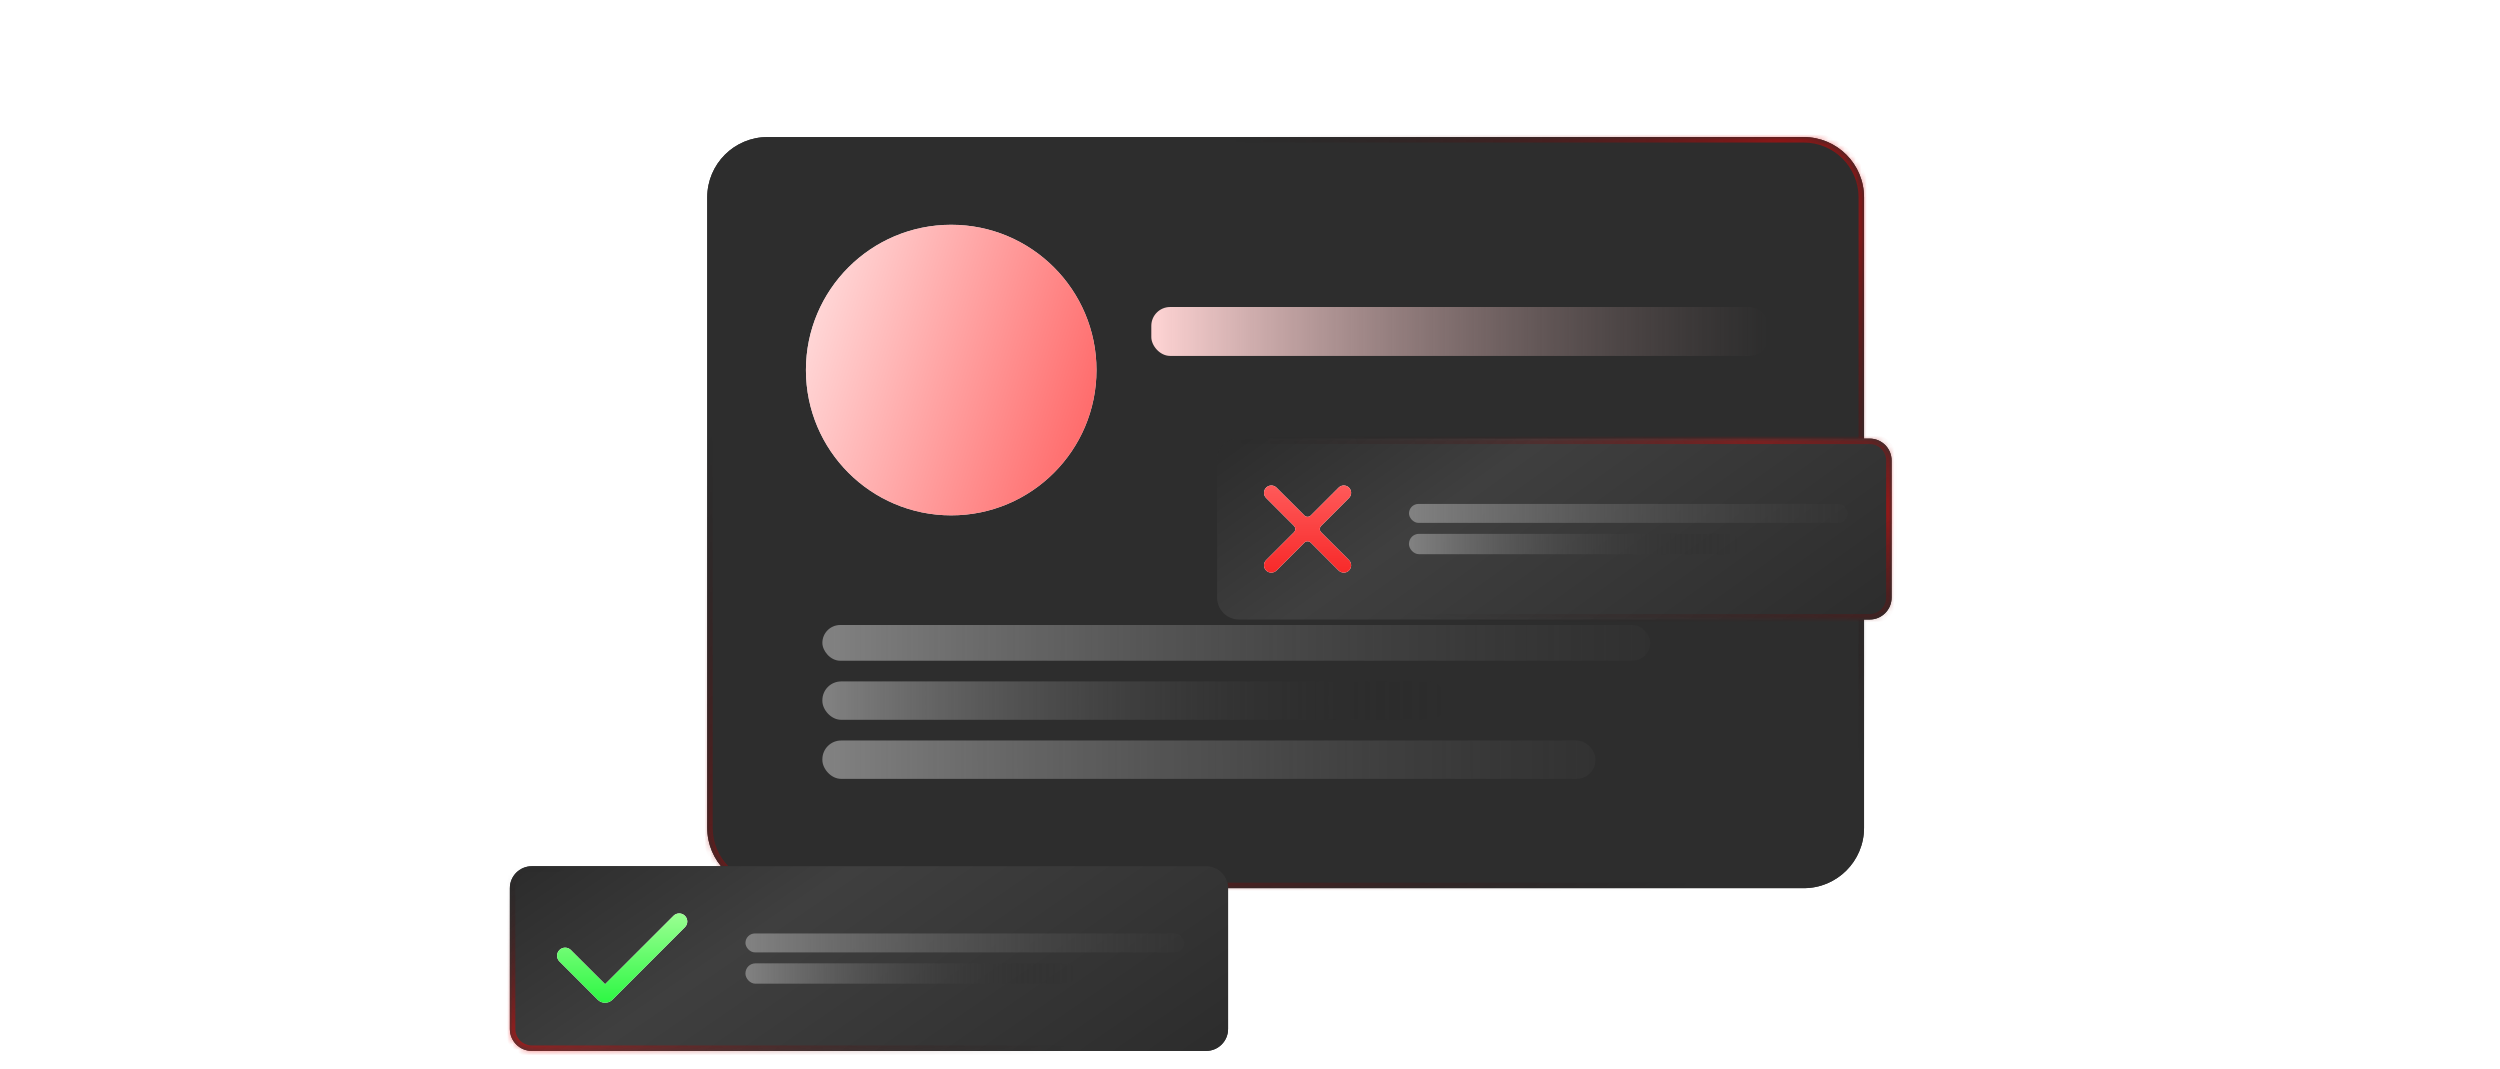 <svg width="456" height="195" viewBox="0 0 456 195" fill="none" xmlns="http://www.w3.org/2000/svg">
<mask id="path-1-inside-1_2528_32619" fill="white">
<path d="M129 36C129 29.925 133.925 25 140 25H329C335.075 25 340 29.925 340 36V151C340 157.075 335.075 162 329 162H140C133.925 162 129 157.075 129 151V36Z"/>
</mask>
<path d="M129 36C129 29.925 133.925 25 140 25H329C335.075 25 340 29.925 340 36V151C340 157.075 335.075 162 329 162H140C133.925 162 129 157.075 129 151V36Z" fill="#D9D9D9"/>
<path d="M129 36C129 29.925 133.925 25 140 25H329C335.075 25 340 29.925 340 36V151C340 157.075 335.075 162 329 162H140C133.925 162 129 157.075 129 151V36Z" fill="url(#paint0_linear_2528_32619)"/>
<path d="M129 36C129 29.925 133.925 25 140 25H329C335.075 25 340 29.925 340 36V151C340 157.075 335.075 162 329 162H140C133.925 162 129 157.075 129 151V36Z" fill="#2D2D2D"/>
<g clip-path="url(#paint1_diamond_2528_32619_clip_path)" data-figma-skip-parse="true" mask="url(#path-1-inside-1_2528_32619)"><g transform="matrix(-0.134 0.068 -0.167 -0.192 328.834 30.811)"><rect x="0" y="0" width="1635" height="501.244" fill="url(#paint1_diamond_2528_32619)" opacity="0.5" shape-rendering="crispEdges"/><rect x="0" y="0" width="1635" height="501.244" transform="scale(1 -1)" fill="url(#paint1_diamond_2528_32619)" opacity="0.5" shape-rendering="crispEdges"/><rect x="0" y="0" width="1635" height="501.244" transform="scale(-1 1)" fill="url(#paint1_diamond_2528_32619)" opacity="0.5" shape-rendering="crispEdges"/><rect x="0" y="0" width="1635" height="501.244" transform="scale(-1)" fill="url(#paint1_diamond_2528_32619)" opacity="0.5" shape-rendering="crispEdges"/></g></g><path d="M140 25V26H329V25V24H140V25ZM340 36H339V151H340H341V36H340ZM329 162V161H140V162V163H329V162ZM129 151H130V36H129H128V151H129ZM140 162V161C134.477 161 130 156.523 130 151H129H128C128 157.627 133.373 163 140 163V162ZM340 151H339C339 156.523 334.523 161 329 161V162V163C335.627 163 341 157.627 341 151H340ZM329 25V26C334.523 26 339 30.477 339 36H340H341C341 29.373 335.627 24 329 24V25ZM140 25V24C133.373 24 128 29.373 128 36H129H130C130 30.477 134.477 26 140 26V25Z" data-figma-gradient-fill="{&#34;type&#34;:&#34;GRADIENT_DIAMOND&#34;,&#34;stops&#34;:[{&#34;color&#34;:{&#34;r&#34;:0.96762317419052124,&#34;g&#34;:0.0,&#34;b&#34;:0.0,&#34;a&#34;:1.0},&#34;position&#34;:0.0},{&#34;color&#34;:{&#34;r&#34;:0.0,&#34;g&#34;:0.0,&#34;b&#34;:0.0,&#34;a&#34;:0.0},&#34;position&#34;:0.73500001430511475}],&#34;stopsVar&#34;:[{&#34;color&#34;:{&#34;r&#34;:0.96762317419052124,&#34;g&#34;:0.0,&#34;b&#34;:0.0,&#34;a&#34;:1.0},&#34;position&#34;:0.0},{&#34;color&#34;:{&#34;r&#34;:0.0,&#34;g&#34;:0.0,&#34;b&#34;:0.0,&#34;a&#34;:0.0},&#34;position&#34;:0.73500001430511475}],&#34;transform&#34;:{&#34;m00&#34;:-268.75543212890625,&#34;m01&#34;:-334.6071777343750,&#34;m02&#34;:630.51519775390625,&#34;m10&#34;:135.23910522460938,&#34;m11&#34;:-383.49526977539062,&#34;m12&#34;:154.93913269042969},&#34;opacity&#34;:0.50,&#34;blendMode&#34;:&#34;NORMAL&#34;,&#34;visible&#34;:true}" mask="url(#path-1-inside-1_2528_32619)"/>
<g clip-path="url(#paint2_diamond_2528_32619_clip_path)" data-figma-skip-parse="true" mask="url(#path-1-inside-1_2528_32619)"><g transform="matrix(0.013 -0.153 0.312 -0.077 151.5 168)"><rect x="0" y="0" width="999.916" height="619.458" fill="url(#paint2_diamond_2528_32619)" opacity="0.5" shape-rendering="crispEdges"/><rect x="0" y="0" width="999.916" height="619.458" transform="scale(1 -1)" fill="url(#paint2_diamond_2528_32619)" opacity="0.5" shape-rendering="crispEdges"/><rect x="0" y="0" width="999.916" height="619.458" transform="scale(-1 1)" fill="url(#paint2_diamond_2528_32619)" opacity="0.5" shape-rendering="crispEdges"/><rect x="0" y="0" width="999.916" height="619.458" transform="scale(-1)" fill="url(#paint2_diamond_2528_32619)" opacity="0.5" shape-rendering="crispEdges"/></g></g><path d="M140 25V26H329V25V24H140V25ZM340 36H339V151H340H341V36H340ZM329 162V161H140V162V163H329V162ZM129 151H130V36H129H128V151H129ZM140 162V161C134.477 161 130 156.523 130 151H129H128C128 157.627 133.373 163 140 163V162ZM340 151H339C339 156.523 334.523 161 329 161V162V163C335.627 163 341 157.627 341 151H340ZM329 25V26C334.523 26 339 30.477 339 36H340H341C341 29.373 335.627 24 329 24V25ZM140 25V24C133.373 24 128 29.373 128 36H129H130C130 30.477 134.477 26 140 26V25Z" data-figma-gradient-fill="{&#34;type&#34;:&#34;GRADIENT_DIAMOND&#34;,&#34;stops&#34;:[{&#34;color&#34;:{&#34;r&#34;:0.96762317419052124,&#34;g&#34;:0.0,&#34;b&#34;:0.0,&#34;a&#34;:1.0},&#34;position&#34;:0.0},{&#34;color&#34;:{&#34;r&#34;:0.0,&#34;g&#34;:0.0,&#34;b&#34;:0.0,&#34;a&#34;:0.0},&#34;position&#34;:0.73500001430511475}],&#34;stopsVar&#34;:[{&#34;color&#34;:{&#34;r&#34;:0.96762317419052124,&#34;g&#34;:0.0,&#34;b&#34;:0.0,&#34;a&#34;:1.0},&#34;position&#34;:0.0},{&#34;color&#34;:{&#34;r&#34;:0.0,&#34;g&#34;:0.0,&#34;b&#34;:0.0,&#34;a&#34;:0.0},&#34;position&#34;:0.73500001430511475}],&#34;transform&#34;:{&#34;m00&#34;:26.000001907348633,&#34;m01&#34;:623.49859619140625,&#34;m02&#34;:-173.24929809570312,&#34;m10&#34;:-306.0,&#34;m11&#34;:-153.52471923828125,&#34;m12&#34;:397.76235961914062},&#34;opacity&#34;:0.50,&#34;blendMode&#34;:&#34;NORMAL&#34;,&#34;visible&#34;:true}" mask="url(#path-1-inside-1_2528_32619)"/>
<rect x="150" y="114" width="151" height="6.518" rx="3.259" fill="url(#paint3_linear_2528_32619)"/>
<rect x="150" y="124.292" width="114" height="7" rx="3.431" fill="url(#paint4_linear_2528_32619)"/>
<rect x="150" y="135.065" width="141" height="7" rx="3.431" fill="url(#paint5_linear_2528_32619)"/>
<rect x="210" y="56" width="112.521" height="8.919" rx="3.431" fill="url(#paint6_linear_2528_32619)"/>
<circle cx="173.5" cy="67.5" r="26.5" fill="#D9D9D9"/>
<circle cx="173.5" cy="67.5" r="26.5" fill="url(#paint7_linear_2528_32619)"/>
<g filter="url(#filter0_ddddd_2528_32619)">
<g clip-path="url(#clip0_2528_32619)">
<mask id="path-8-inside-2_2528_32619" fill="white">
<path d="M36 109C36 106.791 37.791 105 40 105H163C165.209 105 167 106.791 167 109V134.687C167 136.897 165.209 138.687 163 138.687H40C37.791 138.687 36 136.897 36 134.687V109Z"/>
</mask>
<path d="M36 109C36 106.791 37.791 105 40 105H163C165.209 105 167 106.791 167 109V134.687C167 136.897 165.209 138.687 163 138.687H40C37.791 138.687 36 136.897 36 134.687V109Z" fill="#2D2D2D"/>
<path d="M36 109C36 106.791 37.791 105 40 105H163C165.209 105 167 106.791 167 109V134.687C167 136.897 165.209 138.687 163 138.687H40C37.791 138.687 36 136.897 36 134.687V109Z" fill="url(#paint8_linear_2528_32619)"/>
<g filter="url(#filter1_ddd_2528_32619)">
<path d="M53.364 126.526L65.849 114.04C66.424 113.466 67.356 113.466 67.93 114.04C68.505 114.615 68.505 115.547 67.93 116.121L54.702 129.35C53.963 130.089 52.765 130.089 52.026 129.35L45.041 122.364C44.466 121.789 44.466 120.858 45.041 120.283C45.615 119.709 46.547 119.709 47.121 120.283L53.364 126.526Z" fill="white"/>
<path d="M53.364 126.526L65.849 114.04C66.424 113.466 67.356 113.466 67.93 114.04C68.505 114.615 68.505 115.547 67.93 116.121L54.702 129.35C53.963 130.089 52.765 130.089 52.026 129.35L45.041 122.364C44.466 121.789 44.466 120.858 45.041 120.283C45.615 119.709 46.547 119.709 47.121 120.283L53.364 126.526Z" fill="url(#paint9_linear_2528_32619)"/>
</g>
<rect x="78.971" y="117.262" width="80.029" height="3.454" rx="1.727" fill="url(#paint10_linear_2528_32619)"/>
<rect x="78.971" y="122.716" width="60.419" height="3.71" rx="1.818" fill="url(#paint11_linear_2528_32619)"/>
</g>
<g clip-path="url(#paint12_diamond_2528_32619_clip_path)" data-figma-skip-parse="true" mask="url(#path-8-inside-2_2528_32619)"><g transform="matrix(0.12 -0.029 0.176 0.067 37.793 136.739)"><rect x="0" y="0" width="1097.6" height="318.374" fill="url(#paint12_diamond_2528_32619)" opacity="0.5" shape-rendering="crispEdges"/><rect x="0" y="0" width="1097.6" height="318.374" transform="scale(1 -1)" fill="url(#paint12_diamond_2528_32619)" opacity="0.5" shape-rendering="crispEdges"/><rect x="0" y="0" width="1097.6" height="318.374" transform="scale(-1 1)" fill="url(#paint12_diamond_2528_32619)" opacity="0.5" shape-rendering="crispEdges"/><rect x="0" y="0" width="1097.6" height="318.374" transform="scale(-1)" fill="url(#paint12_diamond_2528_32619)" opacity="0.5" shape-rendering="crispEdges"/></g></g><path d="M40 105V106H163V105V104H40V105ZM167 109H166V134.687H167H168V109H167ZM163 138.687V137.687H40V138.687V139.687H163V138.687ZM36 134.687H37V109H36H35V134.687H36ZM40 138.687V137.687C38.343 137.687 37 136.344 37 134.687H36H35C35 137.449 37.239 139.687 40 139.687V138.687ZM167 134.687H166C166 136.344 164.657 137.687 163 137.687V138.687V139.687C165.761 139.687 168 137.449 168 134.687H167ZM163 105V106C164.657 106 166 107.343 166 109H167H168C168 106.239 165.761 104 163 104V105ZM40 105V104C37.239 104 35 106.239 35 109H36H37C37 107.343 38.343 106 40 106V105Z" data-figma-gradient-fill="{&#34;type&#34;:&#34;GRADIENT_DIAMOND&#34;,&#34;stops&#34;:[{&#34;color&#34;:{&#34;r&#34;:0.96762317419052124,&#34;g&#34;:0.0,&#34;b&#34;:0.0,&#34;a&#34;:1.0},&#34;position&#34;:0.0},{&#34;color&#34;:{&#34;r&#34;:0.0,&#34;g&#34;:0.0,&#34;b&#34;:0.0,&#34;a&#34;:0.0},&#34;position&#34;:0.73500001430511475}],&#34;stopsVar&#34;:[{&#34;color&#34;:{&#34;r&#34;:0.96762317419052124,&#34;g&#34;:0.0,&#34;b&#34;:0.0,&#34;a&#34;:1.0},&#34;position&#34;:0.0},{&#34;color&#34;:{&#34;r&#34;:0.0,&#34;g&#34;:0.0,&#34;b&#34;:0.0,&#34;a&#34;:0.0},&#34;position&#34;:0.73500001430511475}],&#34;transform&#34;:{&#34;m00&#34;:239.05085754394531,&#34;m01&#34;:351.8105468750,&#34;m02&#34;:-257.63781738281250,&#34;m10&#34;:-58.974651336669922,&#34;m11&#34;:133.52015686035156,&#34;m12&#34;:99.466178894042969},&#34;opacity&#34;:0.50,&#34;blendMode&#34;:&#34;NORMAL&#34;,&#34;visible&#34;:true}" mask="url(#path-8-inside-2_2528_32619)"/>
</g>
<g filter="url(#filter2_ddddd_2528_32619)">
<g clip-path="url(#clip1_2528_32619)">
<mask id="path-13-inside-3_2528_32619" fill="white">
<path d="M313 40C313 37.791 314.791 36 317 36H432.029C434.238 36 436.029 37.791 436.029 40V65C436.029 67.209 434.238 69 432.029 69H317C314.791 69 313 67.209 313 65V40Z"/>
</mask>
<path d="M313 40C313 37.791 314.791 36 317 36H432.029C434.238 36 436.029 37.791 436.029 40V65C436.029 67.209 434.238 69 432.029 69H317C314.791 69 313 67.209 313 65V40Z" fill="#2D2D2D"/>
<path d="M313 40C313 37.791 314.791 36 317 36H432.029C434.238 36 436.029 37.791 436.029 40V65C436.029 67.209 434.238 69 432.029 69H317C314.791 69 313 67.209 313 65V40Z" fill="url(#paint13_linear_2528_32619)"/>
<g filter="url(#filter3_ddd_2528_32619)">
<path d="M328.912 50.023C329.237 50.348 329.763 50.348 330.088 50.023L335.167 44.944C335.688 44.423 336.534 44.423 337.056 44.944C337.577 45.466 337.577 46.312 337.056 46.833L331.976 51.912C331.652 52.237 331.652 52.763 331.976 53.088L337.056 58.167C337.577 58.688 337.577 59.534 337.056 60.056C336.534 60.577 335.688 60.577 335.167 60.056L330.088 54.977C329.763 54.652 329.237 54.652 328.912 54.977L323.833 60.056C323.312 60.577 322.466 60.577 321.944 60.056C321.423 59.534 321.423 58.688 321.944 58.167L327.023 53.088C327.348 52.763 327.348 52.237 327.023 51.912L321.944 46.833C321.423 46.312 321.423 45.466 321.944 44.944C322.466 44.423 323.312 44.423 323.833 44.944L328.912 50.023Z" fill="white"/>
<path d="M328.912 50.023C329.237 50.348 329.763 50.348 330.088 50.023L335.167 44.944C335.688 44.423 336.534 44.423 337.056 44.944C337.577 45.466 337.577 46.312 337.056 46.833L331.976 51.912C331.652 52.237 331.652 52.763 331.976 53.088L337.056 58.167C337.577 58.688 337.577 59.534 337.056 60.056C336.534 60.577 335.688 60.577 335.167 60.056L330.088 54.977C329.763 54.652 329.237 54.652 328.912 54.977L323.833 60.056C323.312 60.577 322.466 60.577 321.944 60.056C321.423 59.534 321.423 58.688 321.944 58.167L327.023 53.088C327.348 52.763 327.348 52.237 327.023 51.912L321.944 46.833C321.423 46.312 321.423 45.466 321.944 44.944C322.466 44.423 323.312 44.423 323.833 44.944L328.912 50.023Z" fill="url(#paint14_linear_2528_32619)"/>
</g>
<rect x="348" y="47.918" width="80.029" height="3.454" rx="1.727" fill="url(#paint15_linear_2528_32619)"/>
<rect x="348" y="53.372" width="60.419" height="3.71" rx="1.818" fill="url(#paint16_linear_2528_32619)"/>
</g>
<g clip-path="url(#paint17_diamond_2528_32619_clip_path)" data-figma-skip-parse="true" mask="url(#path-13-inside-3_2528_32619)"><g transform="matrix(-0.143 0.021 -0.197 -0.103 432 48)"><rect x="0" y="0" width="882.311" height="231.26" fill="url(#paint17_diamond_2528_32619)" opacity="0.5" shape-rendering="crispEdges"/><rect x="0" y="0" width="882.311" height="231.26" transform="scale(1 -1)" fill="url(#paint17_diamond_2528_32619)" opacity="0.5" shape-rendering="crispEdges"/><rect x="0" y="0" width="882.311" height="231.26" transform="scale(-1 1)" fill="url(#paint17_diamond_2528_32619)" opacity="0.5" shape-rendering="crispEdges"/><rect x="0" y="0" width="882.311" height="231.26" transform="scale(-1)" fill="url(#paint17_diamond_2528_32619)" opacity="0.5" shape-rendering="crispEdges"/></g></g><path d="M317 36V37H432.029V36V35H317V36ZM436.029 40H435.029V65H436.029H437.029V40H436.029ZM432.029 69V68H317V69V70H432.029V69ZM313 65H314V40H313H312V65H313ZM317 69V68C315.343 68 314 66.657 314 65H313H312C312 67.761 314.239 70 317 70V69ZM436.029 65H435.029C435.029 66.657 433.686 68 432.029 68V69V70C434.791 70 437.029 67.761 437.029 65H436.029ZM432.029 36V37C433.686 37 435.029 38.343 435.029 40H436.029H437.029C437.029 37.239 434.791 35 432.029 35V36ZM317 36V35C314.239 35 312 37.239 312 40H313H314C314 38.343 315.343 37 317 37V36Z" data-figma-gradient-fill="{&#34;type&#34;:&#34;GRADIENT_DIAMOND&#34;,&#34;stops&#34;:[{&#34;color&#34;:{&#34;r&#34;:0.96762317419052124,&#34;g&#34;:0.0,&#34;b&#34;:0.0,&#34;a&#34;:1.0},&#34;position&#34;:0.0},{&#34;color&#34;:{&#34;r&#34;:0.0,&#34;g&#34;:0.0,&#34;b&#34;:0.0,&#34;a&#34;:0.0},&#34;position&#34;:0.73500001430511475}],&#34;stopsVar&#34;:[{&#34;color&#34;:{&#34;r&#34;:0.96762317419052124,&#34;g&#34;:0.0,&#34;b&#34;:0.0,&#34;a&#34;:1.0},&#34;position&#34;:0.0},{&#34;color&#34;:{&#34;r&#34;:0.0,&#34;g&#34;:0.0,&#34;b&#34;:0.0,&#34;a&#34;:0.0},&#34;position&#34;:0.73500001430511475}],&#34;transform&#34;:{&#34;m00&#34;:-286.99996948242188,&#34;m01&#34;:-393.65902709960938,&#34;m02&#34;:772.32952880859375,&#34;m10&#34;:42.000007629394531,&#34;m11&#34;:-206.69139099121094,&#34;m12&#34;:130.34568786621094},&#34;opacity&#34;:0.50,&#34;blendMode&#34;:&#34;NORMAL&#34;,&#34;visible&#34;:true}" mask="url(#path-13-inside-3_2528_32619)"/>
</g>
<defs>
<clipPath id="paint1_diamond_2528_32619_clip_path"><path d="M140 25V26H329V25V24H140V25ZM340 36H339V151H340H341V36H340ZM329 162V161H140V162V163H329V162ZM129 151H130V36H129H128V151H129ZM140 162V161C134.477 161 130 156.523 130 151H129H128C128 157.627 133.373 163 140 163V162ZM340 151H339C339 156.523 334.523 161 329 161V162V163C335.627 163 341 157.627 341 151H340ZM329 25V26C334.523 26 339 30.477 339 36H340H341C341 29.373 335.627 24 329 24V25ZM140 25V24C133.373 24 128 29.373 128 36H129H130C130 30.477 134.477 26 140 26V25Z" mask="url(#path-1-inside-1_2528_32619)"/></clipPath><clipPath id="paint2_diamond_2528_32619_clip_path"><path d="M140 25V26H329V25V24H140V25ZM340 36H339V151H340H341V36H340ZM329 162V161H140V162V163H329V162ZM129 151H130V36H129H128V151H129ZM140 162V161C134.477 161 130 156.523 130 151H129H128C128 157.627 133.373 163 140 163V162ZM340 151H339C339 156.523 334.523 161 329 161V162V163C335.627 163 341 157.627 341 151H340ZM329 25V26C334.523 26 339 30.477 339 36H340H341C341 29.373 335.627 24 329 24V25ZM140 25V24C133.373 24 128 29.373 128 36H129H130C130 30.477 134.477 26 140 26V25Z" mask="url(#path-1-inside-1_2528_32619)"/></clipPath><filter id="filter0_ddddd_2528_32619" x="34" y="103" width="169" height="69.688" filterUnits="userSpaceOnUse" color-interpolation-filters="sRGB">
<feFlood flood-opacity="0" result="BackgroundImageFix"/>
<feColorMatrix in="SourceAlpha" type="matrix" values="0 0 0 0 0 0 0 0 0 0 0 0 0 0 0 0 0 0 127 0" result="hardAlpha"/>
<feOffset dx="1" dy="1"/>
<feGaussianBlur stdDeviation="1.5"/>
<feColorMatrix type="matrix" values="0 0 0 0 0 0 0 0 0 0 0 0 0 0 0 0 0 0 0.28 0"/>
<feBlend mode="normal" in2="BackgroundImageFix" result="effect1_dropShadow_2528_32619"/>
<feColorMatrix in="SourceAlpha" type="matrix" values="0 0 0 0 0 0 0 0 0 0 0 0 0 0 0 0 0 0 127 0" result="hardAlpha"/>
<feOffset dx="4" dy="4"/>
<feGaussianBlur stdDeviation="3"/>
<feColorMatrix type="matrix" values="0 0 0 0 0 0 0 0 0 0 0 0 0 0 0 0 0 0 0.25 0"/>
<feBlend mode="normal" in2="effect1_dropShadow_2528_32619" result="effect2_dropShadow_2528_32619"/>
<feColorMatrix in="SourceAlpha" type="matrix" values="0 0 0 0 0 0 0 0 0 0 0 0 0 0 0 0 0 0 127 0" result="hardAlpha"/>
<feOffset dx="9" dy="9"/>
<feGaussianBlur stdDeviation="4"/>
<feColorMatrix type="matrix" values="0 0 0 0 0 0 0 0 0 0 0 0 0 0 0 0 0 0 0.14 0"/>
<feBlend mode="normal" in2="effect2_dropShadow_2528_32619" result="effect3_dropShadow_2528_32619"/>
<feColorMatrix in="SourceAlpha" type="matrix" values="0 0 0 0 0 0 0 0 0 0 0 0 0 0 0 0 0 0 127 0" result="hardAlpha"/>
<feOffset dx="17" dy="15"/>
<feGaussianBlur stdDeviation="4.5"/>
<feColorMatrix type="matrix" values="0 0 0 0 0 0 0 0 0 0 0 0 0 0 0 0 0 0 0.04 0"/>
<feBlend mode="normal" in2="effect3_dropShadow_2528_32619" result="effect4_dropShadow_2528_32619"/>
<feColorMatrix in="SourceAlpha" type="matrix" values="0 0 0 0 0 0 0 0 0 0 0 0 0 0 0 0 0 0 127 0" result="hardAlpha"/>
<feOffset dx="26" dy="24"/>
<feGaussianBlur stdDeviation="5"/>
<feColorMatrix type="matrix" values="0 0 0 0 0 0 0 0 0 0 0 0 0 0 0 0 0 0 0.01 0"/>
<feBlend mode="normal" in2="effect4_dropShadow_2528_32619" result="effect5_dropShadow_2528_32619"/>
<feBlend mode="normal" in="SourceGraphic" in2="effect5_dropShadow_2528_32619" result="shape"/>
</filter>
<filter id="filter1_ddd_2528_32619" x="-9.119" y="59.881" width="131.209" height="123.752" filterUnits="userSpaceOnUse" color-interpolation-filters="sRGB">
<feFlood flood-opacity="0" result="BackgroundImageFix"/>
<feColorMatrix in="SourceAlpha" type="matrix" values="0 0 0 0 0 0 0 0 0 0 0 0 0 0 0 0 0 0 127 0" result="hardAlpha"/>
<feOffset/>
<feGaussianBlur stdDeviation="8.955"/>
<feColorMatrix type="matrix" values="0 0 0 0 0.215 0 0 0 0 0.788 0 0 0 0 0.184 0 0 0 1 0"/>
<feBlend mode="normal" in2="BackgroundImageFix" result="effect1_dropShadow_2528_32619"/>
<feColorMatrix in="SourceAlpha" type="matrix" values="0 0 0 0 0 0 0 0 0 0 0 0 0 0 0 0 0 0 127 0" result="hardAlpha"/>
<feOffset/>
<feGaussianBlur stdDeviation="15.351"/>
<feColorMatrix type="matrix" values="0 0 0 0 0.315 0 0 0 0 0.788 0 0 0 0 0.184 0 0 0 1 0"/>
<feBlend mode="normal" in2="effect1_dropShadow_2528_32619" result="effect2_dropShadow_2528_32619"/>
<feColorMatrix in="SourceAlpha" type="matrix" values="0 0 0 0 0 0 0 0 0 0 0 0 0 0 0 0 0 0 127 0" result="hardAlpha"/>
<feOffset/>
<feGaussianBlur stdDeviation="26.864"/>
<feColorMatrix type="matrix" values="0 0 0 0 0.275 0 0 0 0 0.788 0 0 0 0 0.184 0 0 0 1 0"/>
<feBlend mode="normal" in2="effect2_dropShadow_2528_32619" result="effect3_dropShadow_2528_32619"/>
<feBlend mode="normal" in="SourceGraphic" in2="effect3_dropShadow_2528_32619" result="shape"/>
</filter>
<clipPath id="paint12_diamond_2528_32619_clip_path"><path d="M40 105V106H163V105V104H40V105ZM167 109H166V134.687H167H168V109H167ZM163 138.687V137.687H40V138.687V139.687H163V138.687ZM36 134.687H37V109H36H35V134.687H36ZM40 138.687V137.687C38.343 137.687 37 136.344 37 134.687H36H35C35 137.449 37.239 139.687 40 139.687V138.687ZM167 134.687H166C166 136.344 164.657 137.687 163 137.687V138.687V139.687C165.761 139.687 168 137.449 168 134.687H167ZM163 105V106C164.657 106 166 107.343 166 109H167H168C168 106.239 165.761 104 163 104V105ZM40 105V104C37.239 104 35 106.239 35 109H36H37C37 107.343 38.343 106 40 106V105Z" mask="url(#path-8-inside-2_2528_32619)"/></clipPath><filter id="filter2_ddddd_2528_32619" x="259" y="32" width="179.029" height="70" filterUnits="userSpaceOnUse" color-interpolation-filters="sRGB">
<feFlood flood-opacity="0" result="BackgroundImageFix"/>
<feColorMatrix in="SourceAlpha" type="matrix" values="0 0 0 0 0 0 0 0 0 0 0 0 0 0 0 0 0 0 127 0" result="hardAlpha"/>
<feOffset dx="-2" dy="1"/>
<feGaussianBlur stdDeviation="2"/>
<feColorMatrix type="matrix" values="0 0 0 0 0 0 0 0 0 0 0 0 0 0 0 0 0 0 0.28 0"/>
<feBlend mode="normal" in2="BackgroundImageFix" result="effect1_dropShadow_2528_32619"/>
<feColorMatrix in="SourceAlpha" type="matrix" values="0 0 0 0 0 0 0 0 0 0 0 0 0 0 0 0 0 0 127 0" result="hardAlpha"/>
<feOffset dx="-7" dy="3"/>
<feGaussianBlur stdDeviation="3.5"/>
<feColorMatrix type="matrix" values="0 0 0 0 0 0 0 0 0 0 0 0 0 0 0 0 0 0 0.25 0"/>
<feBlend mode="normal" in2="effect1_dropShadow_2528_32619" result="effect2_dropShadow_2528_32619"/>
<feColorMatrix in="SourceAlpha" type="matrix" values="0 0 0 0 0 0 0 0 0 0 0 0 0 0 0 0 0 0 127 0" result="hardAlpha"/>
<feOffset dx="-15" dy="7"/>
<feGaussianBlur stdDeviation="5"/>
<feColorMatrix type="matrix" values="0 0 0 0 0 0 0 0 0 0 0 0 0 0 0 0 0 0 0.14 0"/>
<feBlend mode="normal" in2="effect2_dropShadow_2528_32619" result="effect3_dropShadow_2528_32619"/>
<feColorMatrix in="SourceAlpha" type="matrix" values="0 0 0 0 0 0 0 0 0 0 0 0 0 0 0 0 0 0 127 0" result="hardAlpha"/>
<feOffset dx="-26" dy="13"/>
<feGaussianBlur stdDeviation="6"/>
<feColorMatrix type="matrix" values="0 0 0 0 0 0 0 0 0 0 0 0 0 0 0 0 0 0 0.04 0"/>
<feBlend mode="normal" in2="effect3_dropShadow_2528_32619" result="effect4_dropShadow_2528_32619"/>
<feColorMatrix in="SourceAlpha" type="matrix" values="0 0 0 0 0 0 0 0 0 0 0 0 0 0 0 0 0 0 127 0" result="hardAlpha"/>
<feOffset dx="-41" dy="20"/>
<feGaussianBlur stdDeviation="6.5"/>
<feColorMatrix type="matrix" values="0 0 0 0 0 0 0 0 0 0 0 0 0 0 0 0 0 0 0.01 0"/>
<feBlend mode="normal" in2="effect4_dropShadow_2528_32619" result="effect5_dropShadow_2528_32619"/>
<feBlend mode="normal" in="SourceGraphic" in2="effect5_dropShadow_2528_32619" result="shape"/>
</filter>
<filter id="filter3_ddd_2528_32619" x="267.825" y="-9.176" width="123.35" height="123.351" filterUnits="userSpaceOnUse" color-interpolation-filters="sRGB">
<feFlood flood-opacity="0" result="BackgroundImageFix"/>
<feColorMatrix in="SourceAlpha" type="matrix" values="0 0 0 0 0 0 0 0 0 0 0 0 0 0 0 0 0 0 127 0" result="hardAlpha"/>
<feOffset/>
<feGaussianBlur stdDeviation="8.955"/>
<feColorMatrix type="matrix" values="0 0 0 0 0.788 0 0 0 0 0.184 0 0 0 0 0.184 0 0 0 1 0"/>
<feBlend mode="normal" in2="BackgroundImageFix" result="effect1_dropShadow_2528_32619"/>
<feColorMatrix in="SourceAlpha" type="matrix" values="0 0 0 0 0 0 0 0 0 0 0 0 0 0 0 0 0 0 127 0" result="hardAlpha"/>
<feOffset/>
<feGaussianBlur stdDeviation="15.351"/>
<feColorMatrix type="matrix" values="0 0 0 0 0.788 0 0 0 0 0.184 0 0 0 0 0.184 0 0 0 1 0"/>
<feBlend mode="normal" in2="effect1_dropShadow_2528_32619" result="effect2_dropShadow_2528_32619"/>
<feColorMatrix in="SourceAlpha" type="matrix" values="0 0 0 0 0 0 0 0 0 0 0 0 0 0 0 0 0 0 127 0" result="hardAlpha"/>
<feOffset/>
<feGaussianBlur stdDeviation="26.864"/>
<feColorMatrix type="matrix" values="0 0 0 0 0.788 0 0 0 0 0.184 0 0 0 0 0.184 0 0 0 1 0"/>
<feBlend mode="normal" in2="effect2_dropShadow_2528_32619" result="effect3_dropShadow_2528_32619"/>
<feBlend mode="normal" in="SourceGraphic" in2="effect3_dropShadow_2528_32619" result="shape"/>
</filter>
<clipPath id="paint17_diamond_2528_32619_clip_path"><path d="M317 36V37H432.029V36V35H317V36ZM436.029 40H435.029V65H436.029H437.029V40H436.029ZM432.029 69V68H317V69V70H432.029V69ZM313 65H314V40H313H312V65H313ZM317 69V68C315.343 68 314 66.657 314 65H313H312C312 67.761 314.239 70 317 70V69ZM436.029 65H435.029C435.029 66.657 433.686 68 432.029 68V69V70C434.791 70 437.029 67.761 437.029 65H436.029ZM432.029 36V37C433.686 37 435.029 38.343 435.029 40H436.029H437.029C437.029 37.239 434.791 35 432.029 35V36ZM317 36V35C314.239 35 312 37.239 312 40H313H314C314 38.343 315.343 37 317 37V36Z" mask="url(#path-13-inside-3_2528_32619)"/></clipPath><linearGradient id="paint0_linear_2528_32619" x1="340" y1="146.478" x2="135.817" y2="28.704" gradientUnits="userSpaceOnUse">
<stop stop-color="#3F3F3F"/>
<stop offset="0.661" stop-color="#3F3F3F"/>
<stop offset="1" stop-color="#3F3F3F"/>
</linearGradient>
<linearGradient id="paint1_diamond_2528_32619" x1="0" y1="0" x2="500" y2="500" gradientUnits="userSpaceOnUse">
<stop stop-color="#F70000"/>
<stop offset="0.735" stop-opacity="0"/>
</linearGradient>
<linearGradient id="paint2_diamond_2528_32619" x1="0" y1="0" x2="500" y2="500" gradientUnits="userSpaceOnUse">
<stop stop-color="#F70000"/>
<stop offset="0.735" stop-opacity="0"/>
</linearGradient>
<linearGradient id="paint3_linear_2528_32619" x1="150" y1="117.259" x2="360.635" y2="117.484" gradientUnits="userSpaceOnUse">
<stop stop-color="#828282"/>
<stop offset="1" stop-color="#1C1C1C" stop-opacity="0"/>
</linearGradient>
<linearGradient id="paint4_linear_2528_32619" x1="150" y1="127.792" x2="264" y2="127.792" gradientUnits="userSpaceOnUse">
<stop stop-color="#828282"/>
<stop offset="1" stop-color="#1C1C1C" stop-opacity="0"/>
</linearGradient>
<linearGradient id="paint5_linear_2528_32619" x1="150" y1="138.565" x2="359.277" y2="137.917" gradientUnits="userSpaceOnUse">
<stop stop-color="#828282"/>
<stop offset="1" stop-color="#1C1C1C" stop-opacity="0"/>
</linearGradient>
<linearGradient id="paint6_linear_2528_32619" x1="210" y1="60.46" x2="322.521" y2="60.46" gradientUnits="userSpaceOnUse">
<stop stop-color="#FFD4D4"/>
<stop offset="1" stop-color="#997F7F" stop-opacity="0"/>
</linearGradient>
<linearGradient id="paint7_linear_2528_32619" x1="200" y1="93.276" x2="136.91" y2="72.776" gradientUnits="userSpaceOnUse">
<stop stop-color="#FF5F5F"/>
<stop offset="1" stop-color="#FFE3E3"/>
</linearGradient>
<linearGradient id="paint8_linear_2528_32619" x1="167" y1="134.871" x2="112.869" y2="56.036" gradientUnits="userSpaceOnUse">
<stop stop-color="#2D2D2D"/>
<stop offset="0.661" stop-color="#3F3F3F"/>
<stop offset="1" stop-color="#2D2D2D"/>
</linearGradient>
<linearGradient id="paint9_linear_2528_32619" x1="56.485" y1="113" x2="56.485" y2="130.687" gradientUnits="userSpaceOnUse">
<stop stop-color="#9EFF95"/>
<stop offset="1" stop-color="#28F740"/>
</linearGradient>
<linearGradient id="paint10_linear_2528_32619" x1="78.971" y1="118.989" x2="190.606" y2="119.108" gradientUnits="userSpaceOnUse">
<stop stop-color="#828282"/>
<stop offset="1" stop-color="#1C1C1C" stop-opacity="0"/>
</linearGradient>
<linearGradient id="paint11_linear_2528_32619" x1="78.971" y1="124.571" x2="139.39" y2="124.571" gradientUnits="userSpaceOnUse">
<stop stop-color="#828282"/>
<stop offset="1" stop-color="#1C1C1C" stop-opacity="0"/>
</linearGradient>
<linearGradient id="paint12_diamond_2528_32619" x1="0" y1="0" x2="500" y2="500" gradientUnits="userSpaceOnUse">
<stop stop-color="#F70000"/>
<stop offset="0.735" stop-opacity="0"/>
</linearGradient>
<linearGradient id="paint13_linear_2528_32619" x1="436.029" y1="65.261" x2="382.236" y2="-9.848" gradientUnits="userSpaceOnUse">
<stop stop-color="#2D2D2D"/>
<stop offset="0.661" stop-color="#3F3F3F"/>
<stop offset="1" stop-color="#2D2D2D"/>
</linearGradient>
<linearGradient id="paint14_linear_2528_32619" x1="329.5" y1="44" x2="329.5" y2="61" gradientUnits="userSpaceOnUse">
<stop stop-color="#FF5B5B"/>
<stop offset="1" stop-color="#F72828"/>
</linearGradient>
<linearGradient id="paint15_linear_2528_32619" x1="348" y1="49.645" x2="459.636" y2="49.764" gradientUnits="userSpaceOnUse">
<stop stop-color="#828282"/>
<stop offset="1" stop-color="#1C1C1C" stop-opacity="0"/>
</linearGradient>
<linearGradient id="paint16_linear_2528_32619" x1="348" y1="55.227" x2="408.419" y2="55.227" gradientUnits="userSpaceOnUse">
<stop stop-color="#828282"/>
<stop offset="1" stop-color="#1C1C1C" stop-opacity="0"/>
</linearGradient>
<linearGradient id="paint17_diamond_2528_32619" x1="0" y1="0" x2="500" y2="500" gradientUnits="userSpaceOnUse">
<stop stop-color="#F70000"/>
<stop offset="0.735" stop-opacity="0"/>
</linearGradient>
<clipPath id="clip0_2528_32619">
<path d="M36 109C36 106.791 37.791 105 40 105H163C165.209 105 167 106.791 167 109V134.687C167 136.897 165.209 138.687 163 138.687H40C37.791 138.687 36 136.897 36 134.687V109Z" fill="white"/>
</clipPath>
<clipPath id="clip1_2528_32619">
<path d="M313 40C313 37.791 314.791 36 317 36H432.029C434.238 36 436.029 37.791 436.029 40V65C436.029 67.209 434.238 69 432.029 69H317C314.791 69 313 67.209 313 65V40Z" fill="white"/>
</clipPath>
</defs>
</svg>
